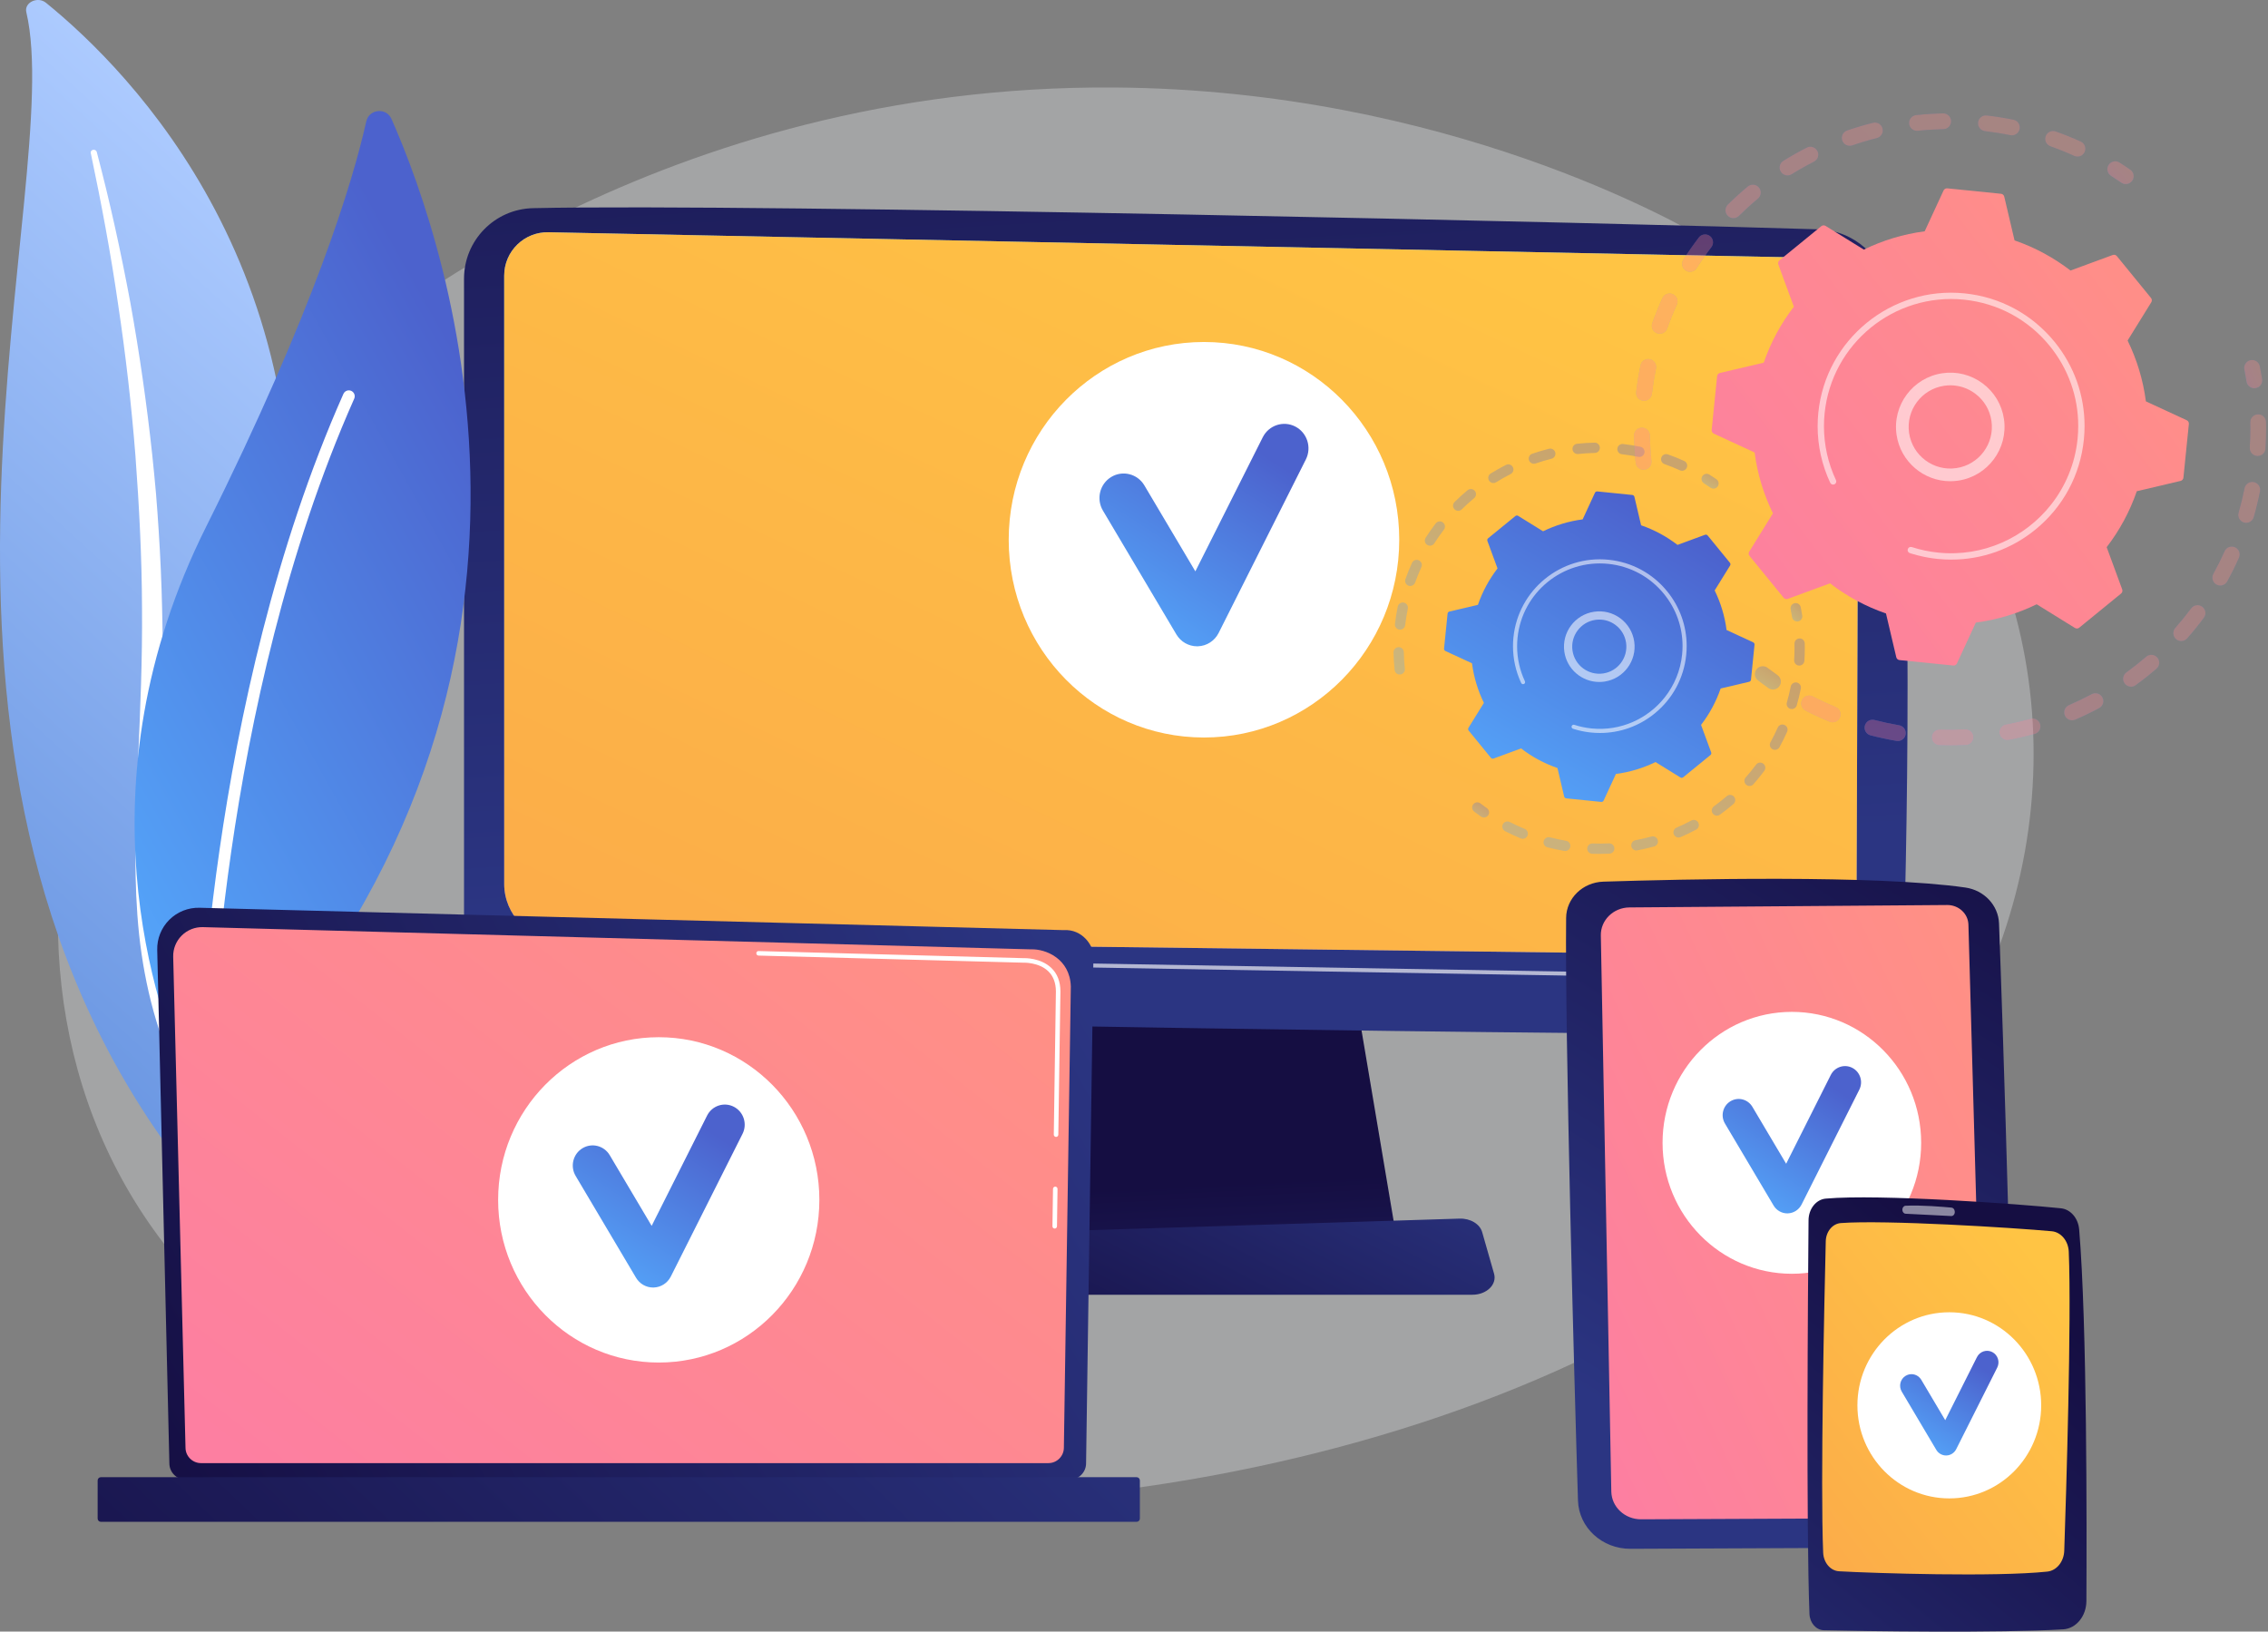 <svg width="556" height="400" viewBox="0 0 556 400" fill="none" xmlns="http://www.w3.org/2000/svg">
<rect x="0" y="0" width="556" height="400" fill="#808080" stroke="none"/>
<path opacity="0.3" d="M478.232 256.979C429.165 338.969 299.644 374.185 198.163 368.181C170.454 366.541 114.704 363.243 71.173 333.814C-12.424 277.298 0.451 159.164 80.477 89.613C90.783 80.656 162.118 20.647 273.28 21.45C354.667 22.038 411.791 54.905 418.737 58.999C427.512 64.172 446.866 76.464 464.308 95.963C505.292 141.781 508.894 205.743 478.232 256.979Z" fill="#F4F7FA"/>
<path d="M263.674 237.191L256.248 303.792H342.404L331.182 237.191H263.674Z" fill="url(#paint0_linear_755_444)"/>
<path d="M113.754 68.339V225.298C113.754 238.21 124.043 248.769 136.951 249.102C194.28 250.58 394.79 254.165 449.363 253.36C458.743 253.222 466.342 245.716 466.612 236.339C467.665 199.875 469.374 112.192 463.049 71.484C461.717 62.912 454.481 56.501 445.81 56.224C397.775 54.687 185.222 49.808 130.673 51.033C121.266 51.244 113.754 58.929 113.754 68.339Z" fill="url(#paint1_linear_755_444)"/>
<path d="M123.603 67.575V216.697C123.603 224.236 129.654 230.379 137.192 230.491L441.512 234.251C448.986 234.363 455.112 228.35 455.139 220.876L455.648 73.087C455.668 67.742 451.411 63.364 446.068 63.233L134.501 56.939C128.525 56.794 123.603 61.598 123.603 67.575Z" fill="url(#paint2_linear_755_444)"/>
<path opacity="0.65" d="M457.431 240.43C457.428 240.43 457.425 240.43 457.422 240.43L123.595 234.742C123.325 234.737 123.109 234.514 123.114 234.244C123.118 233.974 123.338 233.761 123.611 233.763L457.439 239.451C457.709 239.456 457.924 239.679 457.919 239.949C457.915 240.216 457.697 240.43 457.431 240.43Z" fill="white"/>
<path d="M360.962 317.418H234.866C231.441 317.418 228.868 314.98 229.531 312.36L231.149 305.961C231.635 304.037 233.752 302.624 236.267 302.546L357.828 298.752C360.455 298.67 362.781 300.065 363.354 302.065L366.27 312.257C367.028 314.905 364.443 317.418 360.962 317.418Z" fill="url(#paint3_linear_755_444)"/>
<path d="M123.603 67.575V216.697C123.603 224.236 129.654 230.379 137.192 230.491L441.512 234.251C448.986 234.363 455.112 228.35 455.139 220.876L455.648 73.087C455.668 67.742 451.411 63.364 446.068 63.233L134.501 56.939C128.525 56.794 123.603 61.598 123.603 67.575Z" fill="url(#paint4_linear_755_444)"/>
<path d="M295.155 180.807C321.593 180.807 343.025 159.1 343.025 132.324C343.025 105.547 321.593 83.841 295.155 83.841C268.717 83.841 247.284 105.547 247.284 132.324C247.284 159.1 268.717 180.807 295.155 180.807Z" fill="white"/>
<path d="M293.469 158.448C291.394 158.448 289.464 157.347 288.39 155.537L270.381 125.176C268.695 122.335 269.603 118.648 272.409 116.941C275.213 115.235 278.854 116.153 280.54 118.995L293.041 140.071L309.568 107.194C311.053 104.241 314.621 103.065 317.537 104.569C320.454 106.073 321.615 109.687 320.13 112.64L298.751 155.169C297.773 157.114 295.83 158.368 293.677 158.444C293.608 158.447 293.538 158.448 293.469 158.448Z" fill="url(#paint5_linear_755_444)"/>
<path d="M6.452 2.977C5.895 0.605 9.232 -0.972 11.275 0.685C32.022 17.509 81.873 67.89 69.449 155.935C53.862 266.4 80.51 306.707 113.681 331.294C113.681 331.294 68.126 319.732 39.466 278.831C-30.903 178.41 16.36 45.151 6.452 2.977Z" fill="url(#paint6_linear_755_444)"/>
<path d="M22.241 37.48C24.837 49.777 27.15 62.112 28.938 74.503C30.8 86.883 32.228 99.306 33.205 111.75C34.126 124.196 34.777 136.655 34.814 149.12C34.916 161.584 34.398 174.037 33.827 186.539C33.337 199.037 32.761 211.624 33.676 224.301C34.576 236.952 37.239 249.713 42.523 261.677C43.844 264.658 45.233 267.63 46.811 270.502C48.328 273.401 49.994 276.242 51.719 279.056C55.201 284.672 59.12 290.097 63.488 295.246C72.255 305.527 82.828 314.647 94.477 322.366C95.703 323.178 97.459 322.979 98.4 321.92C99.324 320.881 99.117 319.399 97.949 318.577L97.941 318.571C95.169 316.624 92.426 314.653 89.795 312.582C88.46 311.565 87.18 310.499 85.878 309.454C84.623 308.368 83.318 307.323 82.103 306.204C77.157 301.802 72.575 297.105 68.418 292.139C60.056 282.253 53.362 271.236 48.29 259.816C45.828 254.079 43.86 248.195 42.423 242.201C40.991 236.206 40.091 230.106 39.593 223.957C38.595 211.653 39.046 199.19 39.432 186.69C39.799 174.187 40.068 161.621 39.738 149.065C39.593 142.787 39.317 136.512 38.911 130.245C38.728 127.11 38.476 123.979 38.23 120.848C37.95 117.72 37.649 114.592 37.319 111.468C35.972 98.972 34.185 86.519 31.944 74.13C29.634 61.752 26.945 49.43 23.711 37.219C23.618 36.87 23.216 36.652 22.812 36.732C22.42 36.809 22.171 37.141 22.241 37.48Z" fill="white"/>
<path d="M55.036 267.384C52.492 270.083 48.018 269.307 46.488 265.929C38.044 247.287 18.936 192.42 50.494 129.212C77.143 75.835 86.521 44.359 89.788 29.775C90.479 26.691 94.705 26.282 95.98 29.173C110.055 61.074 147.216 169.582 55.036 267.384Z" fill="url(#paint7_linear_755_444)"/>
<path d="M50.415 265.417C50.325 265.433 50.232 265.441 50.136 265.439C49.337 265.427 48.698 264.769 48.711 263.969C48.724 263.063 50.489 172.451 84.19 96.56C84.514 95.829 85.37 95.5 86.101 95.824C86.832 96.149 87.161 97.004 86.837 97.736C53.381 173.074 51.62 263.113 51.606 264.013C51.596 264.718 51.084 265.297 50.415 265.417Z" fill="white"/>
<path d="M41.52 358.745C41.52 360.947 43.323 362.748 45.528 362.748H262.244C264.448 362.748 266.252 360.947 266.252 358.745L268.055 234.204C268.055 232.002 265.461 227.703 260.706 228.026L48.907 222.545C46.141 222.474 43.467 223.538 41.508 225.49C39.55 227.443 38.478 230.112 38.544 232.875L41.52 358.745Z" fill="url(#paint8_linear_755_444)"/>
<path d="M45.477 354.903C45.477 356.989 47.183 358.695 49.268 358.695H257.018C259.103 358.695 260.809 356.989 260.809 354.903L262.511 241.844C262.31 235.04 256.345 232.595 252.73 232.74L49.739 227.294C47.796 227.242 45.918 227.99 44.542 229.363C43.166 230.735 42.409 232.614 42.458 234.557L45.477 354.903Z" fill="url(#paint9_linear_755_444)"/>
<path d="M24.733 373.087H278.645C279.081 373.087 279.439 372.73 279.439 372.293V362.938C279.439 362.502 279.082 362.144 278.645 362.144H24.733C24.296 362.144 23.939 362.501 23.939 362.938V372.293C23.939 372.73 24.296 373.087 24.733 373.087Z" fill="url(#paint10_linear_755_444)"/>
<path d="M258.564 301.192C258.561 301.192 258.559 301.192 258.556 301.192C258.249 301.188 258.004 300.935 258.008 300.628L258.143 291.459C258.148 291.155 258.395 290.912 258.698 290.912C258.701 290.912 258.704 290.912 258.706 290.912C259.013 290.916 259.259 291.169 259.254 291.476L259.119 300.645C259.115 300.949 258.867 301.192 258.564 301.192Z" fill="white"/>
<path d="M258.894 278.724C258.891 278.724 258.889 278.724 258.886 278.724C258.579 278.719 258.334 278.466 258.338 278.16L258.854 243.043C258.844 240.957 258.211 239.291 256.972 238.104C254.659 235.887 250.986 236.001 250.831 236.008L185.951 234.268C185.644 234.26 185.402 234.004 185.411 233.698C185.419 233.391 185.654 233.13 185.981 233.157L250.823 234.897C251.226 234.873 255.136 234.806 257.741 237.301C259.206 238.705 259.954 240.639 259.965 243.048L259.449 278.176C259.445 278.48 259.197 278.724 258.894 278.724Z" fill="white"/>
<path d="M161.491 334.038C183.237 334.038 200.866 316.183 200.866 294.159C200.866 272.134 183.237 254.28 161.491 254.28C139.745 254.28 122.116 272.134 122.116 294.159C122.116 316.183 139.745 334.038 161.491 334.038Z" fill="white"/>
<path d="M160.104 315.647C158.397 315.647 156.81 314.741 155.927 313.253L141.114 288.28C139.727 285.943 140.474 282.91 142.782 281.506C145.088 280.102 148.083 280.858 149.47 283.195L159.753 300.531L173.346 273.489C174.568 271.06 177.503 270.093 179.901 271.33C182.3 272.567 183.255 275.539 182.034 277.968L164.449 312.95C163.645 314.549 162.046 315.581 160.276 315.644C160.219 315.646 160.161 315.647 160.104 315.647Z" fill="url(#paint11_linear_755_444)"/>
<g opacity="0.3">
<path d="M343.143 165.366C342.505 165.366 341.957 164.884 341.889 164.235C341.74 162.817 341.651 161.372 341.624 159.939C341.611 159.242 342.165 158.666 342.862 158.652C342.87 158.652 342.878 158.652 342.886 158.652C343.572 158.652 344.135 159.202 344.148 159.89C344.174 161.252 344.258 162.625 344.399 163.972C344.472 164.665 343.969 165.286 343.276 165.359C343.231 165.364 343.187 165.366 343.143 165.366ZM343.224 154.37C343.175 154.37 343.125 154.367 343.074 154.361C342.382 154.279 341.887 153.651 341.969 152.959C342.137 151.537 342.368 150.108 342.655 148.712C342.795 148.029 343.46 147.591 344.146 147.73C344.829 147.87 345.268 148.538 345.128 149.22C344.855 150.547 344.636 151.905 344.476 153.256C344.4 153.898 343.855 154.37 343.224 154.37ZM345.725 143.665C345.584 143.665 345.441 143.641 345.301 143.592C344.645 143.357 344.302 142.635 344.536 141.979C345.015 140.633 345.559 139.291 346.153 137.99C346.442 137.356 347.191 137.077 347.825 137.366C348.459 137.655 348.739 138.404 348.449 139.038C347.885 140.273 347.369 141.547 346.914 142.826C346.73 143.342 346.243 143.665 345.725 143.665ZM350.557 133.786C350.325 133.786 350.09 133.722 349.88 133.588C349.292 133.213 349.119 132.433 349.494 131.845C350.263 130.639 351.094 129.453 351.962 128.317C352.386 127.765 353.178 127.659 353.732 128.082C354.285 128.506 354.39 129.298 353.967 129.852C353.142 130.93 352.353 132.057 351.623 133.203C351.382 133.58 350.974 133.786 350.557 133.786ZM357.471 125.233C357.145 125.233 356.82 125.108 356.573 124.858C356.083 124.362 356.088 123.562 356.584 123.073C357.599 122.07 358.671 121.097 359.77 120.181C360.306 119.734 361.102 119.806 361.548 120.342C361.994 120.878 361.922 121.673 361.387 122.12C360.341 122.991 359.322 123.916 358.358 124.868C358.112 125.111 357.792 125.233 357.471 125.233ZM366.104 118.423C365.683 118.423 365.27 118.212 365.031 117.827C364.663 117.235 364.845 116.457 365.436 116.088C366.65 115.334 367.911 114.622 369.184 113.973C369.806 113.657 370.565 113.904 370.882 114.525C371.198 115.146 370.951 115.906 370.33 116.223C369.12 116.839 367.923 117.515 366.77 118.232C366.562 118.362 366.332 118.423 366.104 118.423ZM412.358 115.417C412.183 115.417 412.006 115.381 411.836 115.304C410.602 114.743 409.326 114.228 408.045 113.775C407.388 113.542 407.043 112.82 407.276 112.164C407.509 111.507 408.23 111.162 408.887 111.395C410.237 111.873 411.581 112.415 412.881 113.005C413.516 113.294 413.796 114.042 413.508 114.677C413.297 115.142 412.838 115.417 412.358 115.417ZM376.026 113.698C375.502 113.698 375.013 113.37 374.833 112.847C374.605 112.188 374.955 111.469 375.614 111.242C376.965 110.776 378.353 110.364 379.738 110.016C380.415 109.849 381.1 110.256 381.27 110.932C381.44 111.608 381.03 112.294 380.353 112.464C379.037 112.794 377.72 113.187 376.437 113.629C376.301 113.675 376.162 113.698 376.026 113.698ZM401.898 112.026C401.815 112.026 401.73 112.018 401.645 112.001C400.316 111.73 398.957 111.514 397.606 111.357C396.914 111.276 396.418 110.649 396.498 109.957C396.579 109.265 397.205 108.765 397.898 108.849C399.319 109.015 400.749 109.242 402.148 109.527C402.832 109.666 403.273 110.332 403.134 111.015C403.012 111.613 402.486 112.026 401.898 112.026ZM386.754 111.308C386.117 111.308 385.569 110.828 385.5 110.18C385.426 109.487 385.928 108.865 386.621 108.791C388.041 108.639 389.486 108.547 390.916 108.518C390.925 108.517 390.934 108.517 390.943 108.517C391.628 108.517 392.19 109.065 392.204 109.753C392.219 110.45 391.666 111.027 390.969 111.041C389.61 111.07 388.238 111.157 386.889 111.301C386.844 111.306 386.798 111.308 386.754 111.308Z" fill="url(#paint12_linear_755_444)"/>
<path d="M420.062 119.799C419.814 119.799 419.563 119.726 419.343 119.573C418.809 119.202 418.258 118.835 417.706 118.483C417.118 118.109 416.944 117.328 417.319 116.741C417.693 116.153 418.474 115.978 419.062 116.354C419.643 116.724 420.222 117.109 420.784 117.5C421.356 117.898 421.498 118.685 421.1 119.257C420.855 119.61 420.462 119.799 420.062 119.799Z" fill="url(#paint13_linear_755_444)"/>
</g>
<g opacity="0.3">
<path d="M440.568 152.364C439.959 152.364 439.423 151.922 439.323 151.302C439.221 150.659 439.103 150.008 438.972 149.366C438.834 148.683 439.275 148.017 439.959 147.878C440.645 147.739 441.308 148.181 441.447 148.864C441.583 149.54 441.708 150.226 441.816 150.902C441.927 151.59 441.458 152.238 440.77 152.348C440.702 152.359 440.635 152.364 440.568 152.364Z" fill="url(#paint14_linear_755_444)"/>
<path d="M392.082 209.34C391.501 209.34 390.918 209.33 390.333 209.31C389.636 209.286 389.09 208.703 389.114 208.006C389.137 207.309 389.724 206.761 390.418 206.787C391.768 206.832 393.117 206.823 394.443 206.757C395.139 206.724 395.731 207.26 395.765 207.956C395.799 208.653 395.263 209.245 394.566 209.279C393.746 209.32 392.91 209.34 392.082 209.34ZM383.703 208.631C383.633 208.631 383.561 208.625 383.489 208.613C382.101 208.376 380.707 208.077 379.347 207.725C378.672 207.55 378.267 206.862 378.441 206.187C378.616 205.512 379.306 205.105 379.98 205.281C381.272 205.616 382.595 205.899 383.915 206.125C384.602 206.242 385.064 206.895 384.946 207.581C384.841 208.197 384.307 208.631 383.703 208.631ZM401.162 208.494C400.567 208.494 400.037 208.072 399.923 207.466C399.794 206.78 400.245 206.12 400.93 205.991C402.241 205.745 403.559 205.439 404.847 205.081C405.519 204.895 406.215 205.288 406.401 205.959C406.588 206.631 406.194 207.327 405.522 207.513C404.165 207.89 402.777 208.213 401.397 208.472C401.318 208.487 401.24 208.494 401.162 208.494ZM373.3 205.644C373.14 205.644 372.977 205.613 372.82 205.548C371.519 205.012 370.225 204.414 368.975 203.771C368.355 203.452 368.111 202.691 368.43 202.071C368.749 201.451 369.51 201.207 370.13 201.526C371.317 202.137 372.546 202.705 373.781 203.214C374.426 203.479 374.733 204.217 374.468 204.862C374.267 205.349 373.796 205.644 373.3 205.644ZM411.503 205.329C411.015 205.329 410.55 205.044 410.344 204.567C410.067 203.927 410.362 203.184 411.002 202.907C412.225 202.379 413.444 201.79 414.623 201.158C415.237 200.829 416.002 201.059 416.332 201.674C416.661 202.288 416.43 203.053 415.815 203.382C414.574 204.048 413.292 204.668 412.003 205.225C411.84 205.295 411.67 205.329 411.503 205.329ZM420.899 199.971C420.509 199.971 420.124 199.79 419.877 199.45C419.468 198.886 419.593 198.097 420.157 197.687C421.238 196.901 422.299 196.061 423.31 195.189C423.838 194.733 424.634 194.792 425.091 195.32C425.546 195.848 425.487 196.645 424.959 197.101C423.895 198.018 422.779 198.903 421.64 199.729C421.416 199.892 421.157 199.971 420.899 199.971ZM428.904 192.692C428.607 192.692 428.309 192.587 428.069 192.376C427.547 191.915 427.497 191.117 427.958 190.594C428.844 189.591 429.696 188.539 430.493 187.469C430.908 186.909 431.699 186.792 432.259 187.209C432.818 187.625 432.934 188.416 432.518 188.975C431.68 190.102 430.782 191.209 429.851 192.265C429.602 192.547 429.254 192.692 428.904 192.692ZM435.13 183.841C434.925 183.841 434.716 183.79 434.523 183.684C433.912 183.349 433.689 182.581 434.025 181.97C434.67 180.798 435.271 179.586 435.813 178.366C436.096 177.729 436.843 177.442 437.479 177.725C438.116 178.008 438.403 178.754 438.12 179.391C437.549 180.676 436.916 181.953 436.238 183.186C436.008 183.604 435.576 183.841 435.13 183.841ZM439.263 173.835C439.148 173.835 439.03 173.819 438.913 173.785C438.243 173.592 437.857 172.893 438.05 172.223C438.419 170.941 438.738 169.627 438.998 168.315C439.134 167.631 439.801 167.188 440.482 167.323C441.166 167.459 441.61 168.123 441.474 168.807C441.2 170.188 440.864 171.572 440.476 172.921C440.316 173.475 439.811 173.835 439.263 173.835ZM441.095 163.173C441.069 163.173 441.043 163.172 441.017 163.17C440.322 163.128 439.792 162.529 439.834 161.834C439.894 160.852 439.925 159.856 439.925 158.874C439.925 158.518 439.92 158.163 439.913 157.81C439.898 157.113 440.45 156.535 441.147 156.52C441.853 156.491 442.422 157.058 442.437 157.755C442.445 158.127 442.449 158.5 442.449 158.874C442.449 159.907 442.417 160.954 442.354 161.987C442.313 162.657 441.757 163.173 441.095 163.173Z" fill="url(#paint15_linear_755_444)"/>
<path d="M363.786 200.421C363.535 200.421 363.282 200.346 363.061 200.191C362.502 199.798 361.941 199.386 361.393 198.966C360.839 198.542 360.734 197.75 361.158 197.196C361.583 196.643 362.374 196.538 362.928 196.962C363.449 197.361 363.982 197.753 364.513 198.126C365.083 198.526 365.22 199.314 364.82 199.884C364.574 200.234 364.183 200.421 363.786 200.421Z" fill="url(#paint16_linear_755_444)"/>
</g>
<path d="M365.489 185.78C365.648 185.975 365.913 186.048 366.15 185.961L372.889 183.482C375.545 185.528 378.547 187.166 381.811 188.287L383.454 195.272C383.512 195.517 383.719 195.698 383.969 195.724L392.538 196.592C392.789 196.617 393.027 196.481 393.133 196.252L396.144 189.739C399.566 189.295 402.835 188.293 405.848 186.821L411.954 190.6C412.168 190.733 412.442 190.715 412.637 190.556L419.31 185.11C419.505 184.951 419.578 184.686 419.491 184.45L417.012 177.711C419.058 175.054 420.696 172.052 421.817 168.789L428.802 167.145C429.047 167.087 429.229 166.881 429.254 166.63L430.122 158.061C430.147 157.811 430.011 157.572 429.783 157.466L423.269 154.455C422.825 151.033 421.823 147.764 420.351 144.751L424.13 138.646C424.263 138.432 424.245 138.157 424.086 137.962L418.641 131.29C418.481 131.094 418.216 131.022 417.98 131.109L411.241 133.587C408.584 131.541 405.582 129.904 402.319 128.782L400.675 121.797C400.617 121.552 400.411 121.371 400.161 121.345L391.592 120.478C391.341 120.452 391.102 120.589 390.997 120.817L387.986 127.33C384.564 127.775 381.294 128.777 378.281 130.249L372.176 126.469C371.962 126.337 371.688 126.355 371.493 126.514L364.82 131.959C364.625 132.118 364.552 132.383 364.639 132.62L367.117 139.359C365.071 142.015 363.434 145.017 362.312 148.281L355.327 149.924C355.083 149.982 354.901 150.189 354.876 150.439L354.008 159.008C353.983 159.258 354.119 159.497 354.347 159.603L360.861 162.614C361.305 166.036 362.307 169.305 363.778 172.318L359.999 178.423C359.867 178.637 359.885 178.912 360.044 179.107L365.489 185.78Z" fill="url(#paint17_linear_755_444)"/>
<path opacity="0.56" d="M392.059 167.193C387.839 167.193 384.133 164.094 383.5 159.797C382.804 155.074 386.08 150.666 390.803 149.97C393.091 149.632 395.373 150.207 397.228 151.586C399.085 152.965 400.293 154.984 400.63 157.272C401.326 161.995 398.05 166.403 393.327 167.099C392.901 167.162 392.477 167.193 392.059 167.193ZM392.079 151.896C391.753 151.896 391.425 151.92 391.097 151.968C387.476 152.502 384.964 155.882 385.498 159.503C386.032 163.124 389.411 165.637 393.033 165.102C396.653 164.568 399.165 161.188 398.632 157.567C398.373 155.813 397.447 154.265 396.024 153.207C394.867 152.348 393.494 151.896 392.079 151.896Z" fill="white"/>
<path opacity="0.56" d="M392.236 179.697C391.511 179.697 390.782 179.66 390.052 179.586C389.821 179.563 389.592 179.536 389.362 179.505C388.232 179.354 387.115 179.113 386.03 178.786C386.015 178.782 386 178.777 385.986 178.773C385.944 178.76 385.902 178.747 385.86 178.734C385.778 178.709 385.697 178.683 385.616 178.656C385.402 178.587 385.267 178.39 385.266 178.177C385.266 178.125 385.275 178.072 385.291 178.02C385.377 177.755 385.662 177.611 385.927 177.696C387.292 178.138 388.714 178.436 390.153 178.582C397.302 179.307 403.972 176.207 408.126 170.947C410.436 168.021 411.968 164.427 412.371 160.451C412.442 159.754 412.477 159.058 412.476 158.367C412.476 153.715 410.888 149.241 407.907 145.588C404.483 141.392 399.629 138.78 394.241 138.234C383.112 137.108 373.15 145.241 372.023 156.364C371.954 157.05 371.919 157.737 371.919 158.422C371.92 161.39 372.57 164.324 373.833 167.013C373.865 167.083 373.881 167.156 373.881 167.228C373.881 167.417 373.774 167.599 373.591 167.685C373.338 167.802 373.037 167.695 372.919 167.442C371.593 164.619 370.91 161.538 370.91 158.423C370.91 157.704 370.946 156.983 371.019 156.263C372.201 144.584 382.668 136.047 394.343 137.229C400 137.802 405.095 140.544 408.69 144.95C411.82 148.785 413.486 153.481 413.487 158.365C413.487 159.091 413.45 159.821 413.376 160.553C412.803 166.21 410.061 171.306 405.656 174.901C401.819 178.031 397.121 179.697 392.236 179.697Z" fill="white"/>
<g opacity="0.3">
<path d="M402.915 115.166C401.935 115.166 401.092 114.425 400.988 113.428C400.76 111.249 400.623 109.027 400.581 106.825C400.56 105.753 401.412 104.868 402.483 104.848C402.496 104.848 402.509 104.848 402.521 104.848C403.575 104.848 404.44 105.692 404.46 106.75C404.5 108.843 404.63 110.953 404.847 113.024C404.959 114.089 404.185 115.044 403.12 115.155C403.051 115.163 402.983 115.166 402.915 115.166ZM403.04 98.265C402.965 98.265 402.888 98.261 402.81 98.252C401.747 98.126 400.985 97.161 401.111 96.097C401.37 93.912 401.725 91.715 402.166 89.57C402.382 88.52 403.403 87.847 404.457 88.06C405.506 88.276 406.182 89.302 405.966 90.351C405.547 92.39 405.211 94.476 404.965 96.554C404.848 97.54 404.01 98.265 403.04 98.265ZM406.884 81.812C406.668 81.812 406.448 81.776 406.233 81.7C405.224 81.34 404.697 80.23 405.056 79.221C405.793 77.152 406.629 75.089 407.541 73.09C407.987 72.116 409.138 71.687 410.112 72.131C411.086 72.576 411.516 73.727 411.071 74.701C410.205 76.599 409.411 78.558 408.711 80.523C408.429 81.317 407.681 81.812 406.884 81.812ZM414.311 66.629C413.954 66.629 413.593 66.53 413.27 66.324C412.367 65.748 412.101 64.549 412.677 63.645C413.859 61.793 415.136 59.968 416.47 58.224C417.122 57.374 418.339 57.212 419.19 57.862C420.041 58.513 420.203 59.731 419.552 60.582C418.284 62.239 417.071 63.971 415.949 65.732C415.578 66.312 414.952 66.629 414.311 66.629ZM424.938 53.483C424.437 53.483 423.937 53.29 423.557 52.906C422.804 52.144 422.812 50.916 423.574 50.163C425.134 48.622 426.781 47.126 428.471 45.718C429.294 45.032 430.518 45.142 431.204 45.966C431.89 46.789 431.779 48.012 430.956 48.699C429.349 50.037 427.783 51.459 426.301 52.923C425.923 53.296 425.43 53.483 424.938 53.483ZM438.207 43.016C437.558 43.016 436.925 42.691 436.557 42.1C435.991 41.19 436.27 39.995 437.18 39.428C439.045 38.269 440.983 37.175 442.94 36.177C443.895 35.691 445.063 36.071 445.549 37.026C446.036 37.98 445.656 39.148 444.702 39.635C442.842 40.583 441.001 41.622 439.229 42.724C438.91 42.922 438.556 43.016 438.207 43.016ZM509.296 38.397C509.028 38.397 508.755 38.341 508.495 38.223C506.597 37.361 504.637 36.569 502.667 35.872C501.657 35.514 501.128 34.406 501.486 33.396C501.843 32.386 502.952 31.857 503.962 32.215C506.036 32.949 508.102 33.782 510.1 34.69C511.076 35.133 511.507 36.284 511.064 37.259C510.739 37.974 510.034 38.397 509.296 38.397ZM453.455 35.755C452.651 35.755 451.898 35.25 451.621 34.447C451.272 33.434 451.81 32.329 452.823 31.98C454.899 31.264 457.031 30.63 459.161 30.095C460.201 29.838 461.255 30.464 461.516 31.503C461.777 32.542 461.146 33.597 460.107 33.858C458.084 34.366 456.059 34.968 454.088 35.648C453.878 35.72 453.665 35.755 453.455 35.755ZM493.22 33.185C493.092 33.185 492.962 33.173 492.832 33.146C490.788 32.73 488.699 32.397 486.623 32.156C485.559 32.031 484.797 31.068 484.921 30.004C485.045 28.94 486.007 28.173 487.072 28.301C489.256 28.556 491.454 28.906 493.605 29.343C494.655 29.557 495.333 30.582 495.119 31.631C494.933 32.55 494.124 33.185 493.22 33.185ZM469.944 32.081C468.965 32.081 468.123 31.343 468.017 30.348C467.903 29.282 468.675 28.326 469.74 28.212C471.922 27.979 474.143 27.838 476.341 27.792C476.355 27.791 476.369 27.791 476.382 27.791C477.435 27.791 478.299 28.633 478.321 29.691C478.344 30.762 477.494 31.649 476.422 31.671C474.334 31.715 472.225 31.849 470.152 32.071C470.082 32.078 470.013 32.081 469.944 32.081Z" fill="url(#paint18_linear_755_444)"/>
<path d="M402.915 115.166C401.935 115.166 401.092 114.425 400.988 113.428C400.76 111.249 400.623 109.027 400.581 106.825C400.56 105.753 401.412 104.868 402.483 104.848C402.496 104.848 402.509 104.848 402.521 104.848C403.575 104.848 404.44 105.692 404.46 106.75C404.5 108.843 404.63 110.953 404.847 113.024C404.959 114.089 404.185 115.044 403.12 115.155C403.051 115.163 402.983 115.166 402.915 115.166ZM403.04 98.265C402.965 98.265 402.888 98.261 402.81 98.252C401.747 98.126 400.985 97.161 401.111 96.097C401.37 93.912 401.725 91.715 402.166 89.57C402.382 88.52 403.403 87.847 404.457 88.06C405.506 88.276 406.182 89.302 405.966 90.351C405.547 92.39 405.211 94.476 404.965 96.554C404.848 97.54 404.01 98.265 403.04 98.265ZM406.884 81.812C406.668 81.812 406.448 81.776 406.233 81.7C405.224 81.34 404.697 80.23 405.056 79.221C405.793 77.152 406.629 75.089 407.541 73.09C407.987 72.116 409.138 71.687 410.112 72.131C411.086 72.576 411.516 73.727 411.071 74.701C410.205 76.599 409.411 78.558 408.711 80.523C408.429 81.317 407.681 81.812 406.884 81.812ZM414.311 66.629C413.954 66.629 413.593 66.53 413.27 66.324C412.367 65.748 412.101 64.549 412.677 63.645C413.859 61.793 415.136 59.968 416.47 58.224C417.122 57.374 418.339 57.212 419.19 57.862C420.041 58.513 420.203 59.731 419.552 60.582C418.284 62.239 417.071 63.971 415.949 65.732C415.578 66.312 414.952 66.629 414.311 66.629ZM424.938 53.483C424.437 53.483 423.937 53.29 423.557 52.906C422.804 52.144 422.812 50.916 423.574 50.163C425.134 48.622 426.781 47.126 428.471 45.718C429.294 45.032 430.518 45.142 431.204 45.966C431.89 46.789 431.779 48.012 430.956 48.699C429.349 50.037 427.783 51.459 426.301 52.923C425.923 53.296 425.43 53.483 424.938 53.483ZM438.207 43.016C437.558 43.016 436.925 42.691 436.557 42.1C435.991 41.19 436.27 39.995 437.18 39.428C439.045 38.269 440.983 37.175 442.94 36.177C443.895 35.691 445.063 36.071 445.549 37.026C446.036 37.98 445.656 39.148 444.702 39.635C442.842 40.583 441.001 41.622 439.229 42.724C438.91 42.922 438.556 43.016 438.207 43.016ZM509.296 38.397C509.028 38.397 508.755 38.341 508.495 38.223C506.597 37.361 504.637 36.569 502.667 35.872C501.657 35.514 501.128 34.406 501.486 33.396C501.843 32.386 502.952 31.857 503.962 32.215C506.036 32.949 508.102 33.782 510.1 34.69C511.076 35.133 511.507 36.284 511.064 37.259C510.739 37.974 510.034 38.397 509.296 38.397ZM453.455 35.755C452.651 35.755 451.898 35.25 451.621 34.447C451.272 33.434 451.81 32.329 452.823 31.98C454.899 31.264 457.031 30.63 459.161 30.095C460.201 29.838 461.255 30.464 461.516 31.503C461.777 32.542 461.146 33.597 460.107 33.858C458.084 34.366 456.059 34.968 454.088 35.648C453.878 35.72 453.665 35.755 453.455 35.755ZM493.22 33.185C493.092 33.185 492.962 33.173 492.832 33.146C490.788 32.73 488.699 32.397 486.623 32.156C485.559 32.031 484.797 31.068 484.921 30.004C485.045 28.94 486.007 28.173 487.072 28.301C489.256 28.556 491.454 28.906 493.605 29.343C494.655 29.557 495.333 30.582 495.119 31.631C494.933 32.55 494.124 33.185 493.22 33.185ZM469.944 32.081C468.965 32.081 468.123 31.343 468.017 30.348C467.903 29.282 468.675 28.326 469.74 28.212C471.922 27.979 474.143 27.838 476.341 27.792C476.355 27.791 476.369 27.791 476.382 27.791C477.435 27.791 478.299 28.633 478.321 29.691C478.344 30.762 477.494 31.649 476.422 31.671C474.334 31.715 472.225 31.849 470.152 32.071C470.082 32.078 470.013 32.081 469.944 32.081Z" fill="url(#paint19_linear_755_444)"/>
<path d="M521.138 45.132C520.756 45.132 520.37 45.019 520.032 44.785C519.211 44.213 518.364 43.65 517.516 43.109C516.612 42.534 516.346 41.334 516.921 40.431C517.496 39.527 518.697 39.259 519.6 39.837C520.493 40.405 521.383 40.998 522.248 41.599C523.127 42.21 523.344 43.42 522.733 44.299C522.356 44.842 521.752 45.132 521.138 45.132Z" fill="url(#paint20_linear_755_444)"/>
<path d="M521.138 45.132C520.756 45.132 520.37 45.019 520.032 44.785C519.211 44.213 518.364 43.65 517.516 43.109C516.612 42.534 516.346 41.334 516.921 40.431C517.496 39.527 518.697 39.259 519.6 39.837C520.493 40.405 521.383 40.998 522.248 41.599C523.127 42.21 523.344 43.42 522.733 44.299C522.356 44.842 521.752 45.132 521.138 45.132Z" fill="url(#paint21_linear_755_444)"/>
</g>
<g opacity="0.3">
<path d="M552.655 95.183C551.719 95.183 550.895 94.504 550.742 93.549C550.584 92.562 550.402 91.561 550.202 90.575C549.989 89.525 550.668 88.501 551.718 88.288C552.772 88.074 553.792 88.754 554.005 89.804C554.215 90.842 554.406 91.896 554.573 92.936C554.742 93.993 554.022 94.989 552.964 95.158C552.86 95.175 552.757 95.183 552.655 95.183Z" fill="url(#paint22_linear_755_444)"/>
<path d="M552.655 95.183C551.719 95.183 550.895 94.504 550.742 93.549C550.584 92.562 550.402 91.561 550.202 90.575C549.989 89.525 550.668 88.501 551.718 88.288C552.772 88.074 553.792 88.754 554.005 89.804C554.215 90.842 554.406 91.896 554.573 92.936C554.742 93.993 554.022 94.989 552.964 95.158C552.86 95.175 552.757 95.183 552.655 95.183Z" fill="url(#paint23_linear_755_444)"/>
<path d="M478.133 182.752C477.24 182.752 476.344 182.737 475.445 182.707C474.374 182.67 473.535 181.773 473.571 180.702C473.607 179.631 474.51 178.789 475.575 178.828C477.651 178.898 479.724 178.883 481.761 178.783C482.832 178.733 483.741 179.555 483.794 180.625C483.847 181.696 483.022 182.606 481.951 182.659C480.691 182.721 479.406 182.752 478.133 182.752ZM465.256 181.663C465.147 181.663 465.037 181.654 464.926 181.635C462.793 181.271 460.651 180.811 458.56 180.27C457.523 180.002 456.9 178.943 457.168 177.906C457.437 176.869 458.497 176.243 459.532 176.514C461.518 177.028 463.553 177.464 465.58 177.811C466.636 177.991 467.346 178.994 467.166 180.05C467.004 180.995 466.184 181.663 465.256 181.663ZM492.089 181.452C491.175 181.452 490.36 180.803 490.185 179.871C489.987 178.818 490.68 177.804 491.733 177.606C493.747 177.227 495.772 176.756 497.753 176.206C498.786 175.921 499.855 176.524 500.141 177.556C500.428 178.589 499.823 179.658 498.791 179.945C496.705 180.524 494.571 181.02 492.45 181.419C492.329 181.442 492.208 181.452 492.089 181.452ZM449.266 177.071C449.02 177.071 448.77 177.024 448.528 176.924C446.528 176.101 444.54 175.181 442.618 174.193C441.666 173.702 441.291 172.533 441.781 171.58C442.271 170.627 443.44 170.252 444.394 170.743C446.219 171.682 448.106 172.555 450.006 173.337C450.997 173.744 451.469 174.879 451.06 175.869C450.752 176.618 450.029 177.071 449.266 177.071ZM507.983 176.587C507.233 176.587 506.518 176.149 506.201 175.416C505.776 174.433 506.229 173.291 507.213 172.865C509.093 172.053 510.965 171.148 512.778 170.177C513.722 169.671 514.898 170.025 515.404 170.97C515.91 171.914 515.555 173.09 514.611 173.596C512.703 174.619 510.732 175.572 508.752 176.427C508.501 176.536 508.24 176.587 507.983 176.587ZM522.425 168.352C521.825 168.352 521.233 168.075 520.854 167.553C520.224 166.686 520.416 165.472 521.283 164.843C522.945 163.635 524.576 162.343 526.13 161.003C526.94 160.302 528.165 160.392 528.866 161.204C529.566 162.016 529.475 163.241 528.664 163.941C527.029 165.351 525.313 166.711 523.563 167.981C523.219 168.232 522.82 168.352 522.425 168.352ZM534.727 157.164C534.271 157.164 533.813 157.004 533.444 156.679C532.641 155.97 532.565 154.744 533.273 153.941C534.634 152.398 535.945 150.783 537.169 149.137C537.808 148.278 539.022 148.098 539.883 148.738C540.743 149.378 540.921 150.593 540.282 151.453C538.994 153.184 537.614 154.886 536.182 156.508C535.799 156.942 535.265 157.164 534.727 157.164ZM544.297 143.561C543.981 143.561 543.66 143.484 543.364 143.321C542.425 142.804 542.082 141.625 542.598 140.686C543.589 138.885 544.513 137.022 545.346 135.147C545.781 134.168 546.929 133.726 547.906 134.161C548.886 134.596 549.327 135.742 548.892 136.721C548.014 138.696 547.041 140.659 545.999 142.555C545.645 143.198 544.981 143.561 544.297 143.561ZM550.649 128.182C550.471 128.182 550.29 128.157 550.111 128.106C549.082 127.809 548.487 126.734 548.784 125.705C549.351 123.735 549.842 121.714 550.242 119.699C550.451 118.647 551.475 117.966 552.522 118.174C553.573 118.382 554.256 119.404 554.048 120.455C553.626 122.577 553.11 124.704 552.512 126.778C552.267 127.629 551.491 128.182 550.649 128.182ZM553.465 111.795C553.425 111.795 553.385 111.794 553.345 111.791C552.276 111.726 551.461 110.806 551.527 109.737C551.619 108.227 551.665 106.697 551.665 105.188C551.665 104.642 551.659 104.096 551.647 103.552C551.624 102.481 552.474 101.593 553.545 101.571C554.629 101.526 555.503 102.397 555.527 103.468C555.539 104.04 555.545 104.613 555.545 105.188C555.545 106.776 555.496 108.386 555.399 109.973C555.337 111.003 554.483 111.795 553.465 111.795Z" fill="url(#paint24_linear_755_444)"/>
<path d="M478.133 182.752C477.24 182.752 476.344 182.737 475.445 182.707C474.374 182.67 473.535 181.773 473.571 180.702C473.607 179.631 474.51 178.789 475.575 178.828C477.651 178.898 479.724 178.883 481.761 178.783C482.832 178.733 483.741 179.555 483.794 180.625C483.847 181.696 483.022 182.606 481.951 182.659C480.691 182.721 479.406 182.752 478.133 182.752ZM465.256 181.663C465.147 181.663 465.037 181.654 464.926 181.635C462.793 181.271 460.651 180.811 458.56 180.27C457.523 180.002 456.9 178.943 457.168 177.906C457.437 176.869 458.497 176.243 459.532 176.514C461.518 177.028 463.553 177.464 465.58 177.811C466.636 177.991 467.346 178.994 467.166 180.05C467.004 180.995 466.184 181.663 465.256 181.663ZM492.089 181.452C491.175 181.452 490.36 180.803 490.185 179.871C489.987 178.818 490.68 177.804 491.733 177.606C493.747 177.227 495.772 176.756 497.753 176.206C498.786 175.921 499.855 176.524 500.141 177.556C500.428 178.589 499.823 179.658 498.791 179.945C496.705 180.524 494.571 181.02 492.45 181.419C492.329 181.442 492.208 181.452 492.089 181.452ZM449.266 177.071C449.02 177.071 448.77 177.024 448.528 176.924C446.528 176.101 444.54 175.181 442.618 174.193C441.666 173.702 441.291 172.533 441.781 171.58C442.271 170.627 443.44 170.252 444.394 170.743C446.219 171.682 448.106 172.555 450.006 173.337C450.997 173.744 451.469 174.879 451.06 175.869C450.752 176.618 450.029 177.071 449.266 177.071ZM507.983 176.587C507.233 176.587 506.518 176.149 506.201 175.416C505.776 174.433 506.229 173.291 507.213 172.865C509.093 172.053 510.965 171.148 512.778 170.177C513.722 169.671 514.898 170.025 515.404 170.97C515.91 171.914 515.555 173.09 514.611 173.596C512.703 174.619 510.732 175.572 508.752 176.427C508.501 176.536 508.24 176.587 507.983 176.587ZM522.425 168.352C521.825 168.352 521.233 168.075 520.854 167.553C520.224 166.686 520.416 165.472 521.283 164.843C522.945 163.635 524.576 162.343 526.13 161.003C526.94 160.302 528.165 160.392 528.866 161.204C529.566 162.016 529.475 163.241 528.664 163.941C527.029 165.351 525.313 166.711 523.563 167.981C523.219 168.232 522.82 168.352 522.425 168.352ZM534.727 157.164C534.271 157.164 533.813 157.004 533.444 156.679C532.641 155.97 532.565 154.744 533.273 153.941C534.634 152.398 535.945 150.783 537.169 149.137C537.808 148.278 539.022 148.098 539.883 148.738C540.743 149.378 540.921 150.593 540.282 151.453C538.994 153.184 537.614 154.886 536.182 156.508C535.799 156.942 535.265 157.164 534.727 157.164ZM544.297 143.561C543.981 143.561 543.66 143.484 543.364 143.321C542.425 142.804 542.082 141.625 542.598 140.686C543.589 138.885 544.513 137.022 545.346 135.147C545.781 134.168 546.929 133.726 547.906 134.161C548.886 134.596 549.327 135.742 548.892 136.721C548.014 138.696 547.041 140.659 545.999 142.555C545.645 143.198 544.981 143.561 544.297 143.561ZM550.649 128.182C550.471 128.182 550.29 128.157 550.111 128.106C549.082 127.809 548.487 126.734 548.784 125.705C549.351 123.735 549.842 121.714 550.242 119.699C550.451 118.647 551.475 117.966 552.522 118.174C553.573 118.382 554.256 119.404 554.048 120.455C553.626 122.577 553.11 124.704 552.512 126.778C552.267 127.629 551.491 128.182 550.649 128.182ZM553.465 111.795C553.425 111.795 553.385 111.794 553.345 111.791C552.276 111.726 551.461 110.806 551.527 109.737C551.619 108.227 551.665 106.697 551.665 105.188C551.665 104.642 551.659 104.096 551.647 103.552C551.624 102.481 552.474 101.593 553.545 101.571C554.629 101.526 555.503 102.397 555.527 103.468C555.539 104.04 555.545 104.613 555.545 105.188C555.545 106.776 555.496 108.386 555.399 109.973C555.337 111.003 554.483 111.795 553.465 111.795Z" fill="url(#paint25_linear_755_444)"/>
<path d="M434.643 169.044C434.257 169.044 433.868 168.929 433.529 168.691C432.67 168.087 431.807 167.454 430.965 166.808C430.114 166.156 429.953 164.939 430.605 164.088C431.257 163.238 432.473 163.076 433.324 163.728C434.125 164.342 434.944 164.943 435.76 165.517C436.636 166.132 436.848 167.342 436.232 168.219C435.854 168.757 435.253 169.044 434.643 169.044Z" fill="url(#paint26_linear_755_444)"/>
</g>
<path d="M437.261 146.542C437.505 146.841 437.913 146.953 438.276 146.819L448.634 143.01C452.717 146.155 457.331 148.671 462.347 150.395L464.873 161.131C464.962 161.507 465.279 161.786 465.664 161.825L478.834 163.159C479.219 163.198 479.586 162.988 479.749 162.637L484.376 152.627C489.636 151.943 494.661 150.404 499.292 148.142L508.675 153.95C509.004 154.154 509.426 154.126 509.726 153.882L519.981 145.513C520.281 145.268 520.393 144.86 520.259 144.497L516.45 134.14C519.595 130.056 522.111 125.442 523.835 120.427L534.571 117.9C534.947 117.812 535.226 117.494 535.265 117.109L536.599 103.939C536.638 103.554 536.429 103.187 536.078 103.025L526.067 98.397C525.383 93.137 523.844 88.113 521.582 83.482L527.39 74.098C527.594 73.769 527.566 73.347 527.322 73.048L518.953 62.792C518.708 62.492 518.3 62.38 517.937 62.514L507.58 66.323C503.497 63.178 498.883 60.662 493.867 58.938L491.341 48.203C491.252 47.826 490.934 47.547 490.55 47.508L477.379 46.174C476.995 46.135 476.627 46.345 476.465 46.696L471.838 56.707C466.578 57.39 461.553 58.93 456.922 61.192L447.539 55.383C447.21 55.179 446.788 55.207 446.488 55.452L436.232 63.821C435.933 64.065 435.821 64.473 435.954 64.836L439.763 75.194C436.619 79.277 434.103 83.891 432.379 88.907L421.643 91.433C421.266 91.521 420.987 91.839 420.949 92.224L419.615 105.394C419.576 105.779 419.785 106.146 420.136 106.308L430.147 110.936C430.83 116.196 432.37 121.22 434.632 125.851L428.823 135.235C428.62 135.564 428.647 135.985 428.892 136.285L437.261 146.542Z" fill="url(#paint27_linear_755_444)"/>
<path opacity="0.56" d="M478.098 117.974C471.612 117.974 465.916 113.211 464.943 106.607C463.873 99.348 468.908 92.573 476.167 91.503C479.683 90.984 483.191 91.867 486.043 93.987C488.896 96.106 490.753 99.21 491.271 102.726C492.34 109.985 487.305 116.76 480.047 117.83C479.392 117.927 478.741 117.974 478.098 117.974ZM478.128 94.463C477.627 94.463 477.124 94.5 476.619 94.574C471.054 95.394 467.194 100.589 468.014 106.154C468.834 111.72 474.028 115.582 479.594 114.76C485.159 113.94 489.02 108.745 488.2 103.18C487.802 100.484 486.379 98.104 484.192 96.479C482.414 95.157 480.304 94.463 478.128 94.463Z" fill="white"/>
<path opacity="0.56" d="M478.37 137.192C477.256 137.192 476.136 137.136 475.012 137.022C474.659 136.987 474.306 136.945 473.953 136.898C472.216 136.665 470.5 136.295 468.832 135.792C468.809 135.786 468.786 135.779 468.763 135.772C468.699 135.752 468.634 135.732 468.57 135.712C468.445 135.673 468.32 135.633 468.195 135.593C467.867 135.487 467.658 135.183 467.658 134.856C467.658 134.776 467.67 134.695 467.696 134.615C467.828 134.208 468.266 133.986 468.673 134.117C470.771 134.797 472.956 135.254 475.169 135.478C486.156 136.593 496.407 131.828 502.791 123.743C506.343 119.247 508.698 113.724 509.316 107.613C509.425 106.541 509.479 105.472 509.478 104.409C509.478 97.258 507.038 90.383 502.456 84.768C497.193 78.318 489.733 74.304 481.451 73.465C464.346 71.735 449.035 84.235 447.304 101.331C447.197 102.385 447.144 103.441 447.144 104.493C447.145 109.055 448.144 113.565 450.085 117.698C450.135 117.805 450.159 117.917 450.159 118.027C450.159 118.318 449.994 118.598 449.713 118.73C449.324 118.911 448.862 118.746 448.68 118.357C446.643 114.019 445.593 109.283 445.592 104.494C445.592 103.389 445.648 102.281 445.76 101.175C447.578 83.225 463.665 70.104 481.608 71.921C490.302 72.802 498.133 77.016 503.659 83.787C508.469 89.681 511.03 96.9 511.031 104.406C511.031 105.522 510.975 106.644 510.861 107.769C509.98 116.464 505.766 124.295 498.996 129.821C493.099 134.631 485.878 137.192 478.37 137.192Z" fill="white"/>
<path d="M484.196 379.339L399.707 379.703C392.757 379.733 387.051 374.492 386.843 367.888C385.921 338.556 383.623 252.937 383.936 225.009C383.99 220.209 388.014 216.304 393.06 216.144C412.686 215.521 459.88 214.443 481.807 217.585C486.424 218.247 489.891 221.935 490.059 226.371C490.992 250.947 494.013 342.726 493.474 370.641C493.381 375.456 489.261 379.318 484.196 379.339Z" fill="url(#paint28_linear_755_444)"/>
<path d="M480.896 372.13L402.311 372.468C398.339 372.485 395.088 369.456 395.013 365.666L392.445 229.345C392.37 225.587 395.525 222.494 399.463 222.463L477.345 221.872C480.161 221.85 482.478 223.98 482.558 226.666L486.477 366.626C486.567 369.63 484.045 372.116 480.896 372.13Z" fill="url(#paint29_linear_755_444)"/>
<path d="M439.274 312.275C456.781 312.275 470.972 297.901 470.972 280.171C470.972 262.441 456.781 248.068 439.274 248.068C421.768 248.068 407.577 262.441 407.577 280.171C407.577 297.901 421.768 312.275 439.274 312.275Z" fill="white"/>
<path d="M438.158 297.47C436.784 297.47 435.506 296.741 434.795 295.542L422.87 275.439C421.754 273.557 422.355 271.116 424.213 269.986C426.07 268.856 428.481 269.464 429.597 271.346L437.875 285.301L448.818 263.532C449.801 261.576 452.164 260.798 454.095 261.794C456.026 262.789 456.795 265.182 455.812 267.138L441.655 295.299C441.008 296.586 439.721 297.417 438.296 297.467C438.25 297.469 438.204 297.47 438.158 297.47Z" fill="url(#paint30_linear_755_444)"/>
<path d="M443.364 299.138C443.214 316.158 442.773 374.867 443.589 395.659C443.675 397.862 445.207 399.612 447.092 399.661C456.412 399.902 490.574 400.382 505.802 399.445C508.974 399.25 511.461 396.212 511.48 392.496C511.576 374.631 511.651 324.388 509.706 301.397C509.472 298.642 507.595 296.469 505.238 296.223C495.078 295.161 460.744 292.684 447.593 293.847C445.221 294.057 443.388 296.355 443.364 299.138Z" fill="url(#paint31_linear_755_444)"/>
<path d="M447.585 304.307C447.254 318.047 446.239 363.758 446.951 380.647C447.055 383.116 448.743 385.092 450.854 385.21C459.543 385.697 489.179 386.64 501.899 385.289C504.189 385.046 505.961 382.854 506.052 380.165C506.523 366.145 507.849 323.578 507.16 306.878C507.05 304.214 505.259 302.059 502.985 301.849C493.581 300.979 462.077 299.022 451.264 299.846C449.235 300.002 447.643 301.928 447.585 304.307Z" fill="url(#paint32_linear_755_444)"/>
<path opacity="0.5" d="M466.359 296.588C466.365 297.11 466.719 297.537 467.165 297.558C469.367 297.666 475.57 297.97 478.342 298.124C478.889 298.154 479.311 297.574 479.199 296.947L479.18 296.84C479.104 296.412 478.796 296.093 478.424 296.058C476.549 295.881 470.892 295.394 467.15 295.597C466.701 295.621 466.352 296.062 466.359 296.588Z" fill="white"/>
<path d="M477.871 367.343C490.312 367.343 500.397 357.128 500.397 344.528C500.397 331.928 490.312 321.713 477.871 321.713C465.43 321.713 455.344 331.928 455.344 344.528C455.344 357.128 465.43 367.343 477.871 367.343Z" fill="white"/>
<path d="M477.077 356.821C476.101 356.821 475.192 356.303 474.687 355.452L466.213 341.165C465.42 339.828 465.847 338.093 467.167 337.289C468.487 336.486 470.2 336.919 470.993 338.256L476.876 348.173L484.653 332.703C485.352 331.313 487.031 330.76 488.403 331.468C489.776 332.175 490.322 333.876 489.623 335.266L479.563 355.279C479.103 356.193 478.188 356.784 477.175 356.82C477.143 356.821 477.11 356.821 477.077 356.821Z" fill="url(#paint33_linear_755_444)"/>
<defs>
<linearGradient id="paint0_linear_755_444" x1="303.107" y1="378.651" x2="298.636" y2="290.122" gradientUnits="userSpaceOnUse">
<stop stop-color="#2B3582"/>
<stop offset="1" stop-color="#150E42"/>
</linearGradient>
<linearGradient id="paint1_linear_755_444" x1="292.841" y1="213.657" x2="275.51" y2="-77.91" gradientUnits="userSpaceOnUse">
<stop stop-color="#2B3582"/>
<stop offset="1" stop-color="#150E42"/>
</linearGradient>
<linearGradient id="paint2_linear_755_444" x1="304.687" y1="-53.413" x2="277.672" y2="295.243" gradientUnits="userSpaceOnUse">
<stop stop-color="#53D8FF"/>
<stop offset="1" stop-color="#3840F7"/>
</linearGradient>
<linearGradient id="paint3_linear_755_444" x1="323.861" y1="261.583" x2="276.286" y2="353.182" gradientUnits="userSpaceOnUse">
<stop stop-color="#2B3582"/>
<stop offset="1" stop-color="#150E42"/>
</linearGradient>
<linearGradient id="paint4_linear_755_444" x1="333.982" y1="37.479" x2="-63.808" y2="878.949" gradientUnits="userSpaceOnUse">
<stop stop-color="#FFC444"/>
<stop offset="0.996" stop-color="#F36F56"/>
</linearGradient>
<linearGradient id="paint5_linear_755_444" x1="261.045" y1="153.278" x2="294.503" y2="101.508" gradientUnits="userSpaceOnUse">
<stop stop-color="#55ADFF"/>
<stop offset="1" stop-color="#4C62CD"/>
</linearGradient>
<linearGradient id="paint6_linear_755_444" x1="72.899" y1="53.264" x2="-55.036" y2="193.882" gradientUnits="userSpaceOnUse">
<stop stop-color="#ADCBFF"/>
<stop offset="0.996" stop-color="#6C98E3"/>
</linearGradient>
<linearGradient id="paint7_linear_755_444" x1="19.353" y1="246.087" x2="158.204" y2="168.2" gradientUnits="userSpaceOnUse">
<stop stop-color="#55ADFF"/>
<stop offset="1" stop-color="#4C62CD"/>
</linearGradient>
<linearGradient id="paint8_linear_755_444" x1="260.051" y1="234.962" x2="29.977" y2="360.888" gradientUnits="userSpaceOnUse">
<stop stop-color="#2B3582"/>
<stop offset="1" stop-color="#150E42"/>
</linearGradient>
<linearGradient id="paint9_linear_755_444" x1="279.041" y1="259.746" x2="25.023" y2="584.729" gradientUnits="userSpaceOnUse">
<stop stop-color="#FF9085"/>
<stop offset="1" stop-color="#FB6FBB"/>
</linearGradient>
<linearGradient id="paint10_linear_755_444" x1="240.524" y1="273.581" x2="44.755" y2="480.809" gradientUnits="userSpaceOnUse">
<stop stop-color="#2B3582"/>
<stop offset="1" stop-color="#150E42"/>
</linearGradient>
<linearGradient id="paint11_linear_755_444" x1="133.435" y1="311.394" x2="160.955" y2="268.812" gradientUnits="userSpaceOnUse">
<stop stop-color="#55ADFF"/>
<stop offset="1" stop-color="#4C62CD"/>
</linearGradient>
<linearGradient id="paint12_linear_755_444" x1="329.697" y1="159.976" x2="359.525" y2="97.769" gradientUnits="userSpaceOnUse">
<stop stop-color="#55ADFF"/>
<stop offset="1" stop-color="#4C62CD"/>
</linearGradient>
<linearGradient id="paint13_linear_755_444" x1="416.425" y1="119.454" x2="418.445" y2="115.614" gradientUnits="userSpaceOnUse">
<stop stop-color="#55ADFF"/>
<stop offset="1" stop-color="#4C62CD"/>
</linearGradient>
<linearGradient id="paint14_linear_755_444" x1="438.469" y1="151.936" x2="441.501" y2="148.743" gradientUnits="userSpaceOnUse">
<stop stop-color="#55ADFF"/>
<stop offset="1" stop-color="#4C62CD"/>
</linearGradient>
<linearGradient id="paint15_linear_755_444" x1="356.005" y1="204.332" x2="381.907" y2="144.448" gradientUnits="userSpaceOnUse">
<stop stop-color="#55ADFF"/>
<stop offset="1" stop-color="#4C62CD"/>
</linearGradient>
<linearGradient id="paint16_linear_755_444" x1="360.21" y1="200.068" x2="362.311" y2="196.206" gradientUnits="userSpaceOnUse">
<stop stop-color="#55ADFF"/>
<stop offset="1" stop-color="#4C62CD"/>
</linearGradient>
<linearGradient id="paint17_linear_755_444" x1="341.395" y1="189.378" x2="386.847" y2="114.534" gradientUnits="userSpaceOnUse">
<stop stop-color="#55ADFF"/>
<stop offset="1" stop-color="#4C62CD"/>
</linearGradient>
<linearGradient id="paint18_linear_755_444" x1="382.249" y1="106.882" x2="428.095" y2="11.273" gradientUnits="userSpaceOnUse">
<stop stop-color="#55ADFF"/>
<stop offset="1" stop-color="#4C62CD"/>
</linearGradient>
<linearGradient id="paint19_linear_755_444" x1="519.55" y1="49.372" x2="345.589" y2="217.686" gradientUnits="userSpaceOnUse">
<stop stop-color="#FF9085"/>
<stop offset="1" stop-color="#FB6FBB"/>
</linearGradient>
<linearGradient id="paint20_linear_755_444" x1="515.547" y1="44.601" x2="518.652" y2="38.699" gradientUnits="userSpaceOnUse">
<stop stop-color="#55ADFF"/>
<stop offset="1" stop-color="#4C62CD"/>
</linearGradient>
<linearGradient id="paint21_linear_755_444" x1="523.566" y1="40.915" x2="512.498" y2="50.673" gradientUnits="userSpaceOnUse">
<stop stop-color="#FF9085"/>
<stop offset="1" stop-color="#FB6FBB"/>
</linearGradient>
<linearGradient id="paint22_linear_755_444" x1="549.428" y1="94.525" x2="554.088" y2="89.618" gradientUnits="userSpaceOnUse">
<stop stop-color="#55ADFF"/>
<stop offset="1" stop-color="#4C62CD"/>
</linearGradient>
<linearGradient id="paint23_linear_755_444" x1="554.931" y1="89.961" x2="544.034" y2="95.286" gradientUnits="userSpaceOnUse">
<stop stop-color="#FF9085"/>
<stop offset="1" stop-color="#FB6FBB"/>
</linearGradient>
<linearGradient id="paint24_linear_755_444" x1="422.684" y1="175.055" x2="462.495" y2="83.015" gradientUnits="userSpaceOnUse">
<stop stop-color="#55ADFF"/>
<stop offset="1" stop-color="#4C62CD"/>
</linearGradient>
<linearGradient id="paint25_linear_755_444" x1="564.107" y1="121.62" x2="402.782" y2="294.657" gradientUnits="userSpaceOnUse">
<stop stop-color="#FF9085"/>
<stop offset="1" stop-color="#FB6FBB"/>
</linearGradient>
<linearGradient id="paint26_linear_755_444" x1="429.147" y1="168.502" x2="432.377" y2="162.566" gradientUnits="userSpaceOnUse">
<stop stop-color="#55ADFF"/>
<stop offset="1" stop-color="#4C62CD"/>
</linearGradient>
<linearGradient id="paint27_linear_755_444" x1="545.392" y1="75.066" x2="320.531" y2="246.851" gradientUnits="userSpaceOnUse">
<stop stop-color="#FF9085"/>
<stop offset="1" stop-color="#FB6FBB"/>
</linearGradient>
<linearGradient id="paint28_linear_755_444" x1="404.872" y1="351.912" x2="499.552" y2="200.424" gradientUnits="userSpaceOnUse">
<stop stop-color="#2B3582"/>
<stop offset="1" stop-color="#150E42"/>
</linearGradient>
<linearGradient id="paint29_linear_755_444" x1="493.543" y1="259.067" x2="260.382" y2="370.293" gradientUnits="userSpaceOnUse">
<stop stop-color="#FF9085"/>
<stop offset="1" stop-color="#FB6FBB"/>
</linearGradient>
<linearGradient id="paint30_linear_755_444" x1="416.688" y1="294.046" x2="438.843" y2="259.766" gradientUnits="userSpaceOnUse">
<stop stop-color="#55ADFF"/>
<stop offset="1" stop-color="#4C62CD"/>
</linearGradient>
<linearGradient id="paint31_linear_755_444" x1="396.881" y1="444.589" x2="499.862" y2="318.724" gradientUnits="userSpaceOnUse">
<stop stop-color="#2B3582"/>
<stop offset="1" stop-color="#150E42"/>
</linearGradient>
<linearGradient id="paint32_linear_755_444" x1="485.131" y1="290.174" x2="241.042" y2="483.871" gradientUnits="userSpaceOnUse">
<stop stop-color="#FFC444"/>
<stop offset="0.996" stop-color="#F36F56"/>
</linearGradient>
<linearGradient id="paint33_linear_755_444" x1="461.82" y1="354.388" x2="477.564" y2="330.027" gradientUnits="userSpaceOnUse">
<stop stop-color="#55ADFF"/>
<stop offset="1" stop-color="#4C62CD"/>
</linearGradient>
</defs>
</svg>
